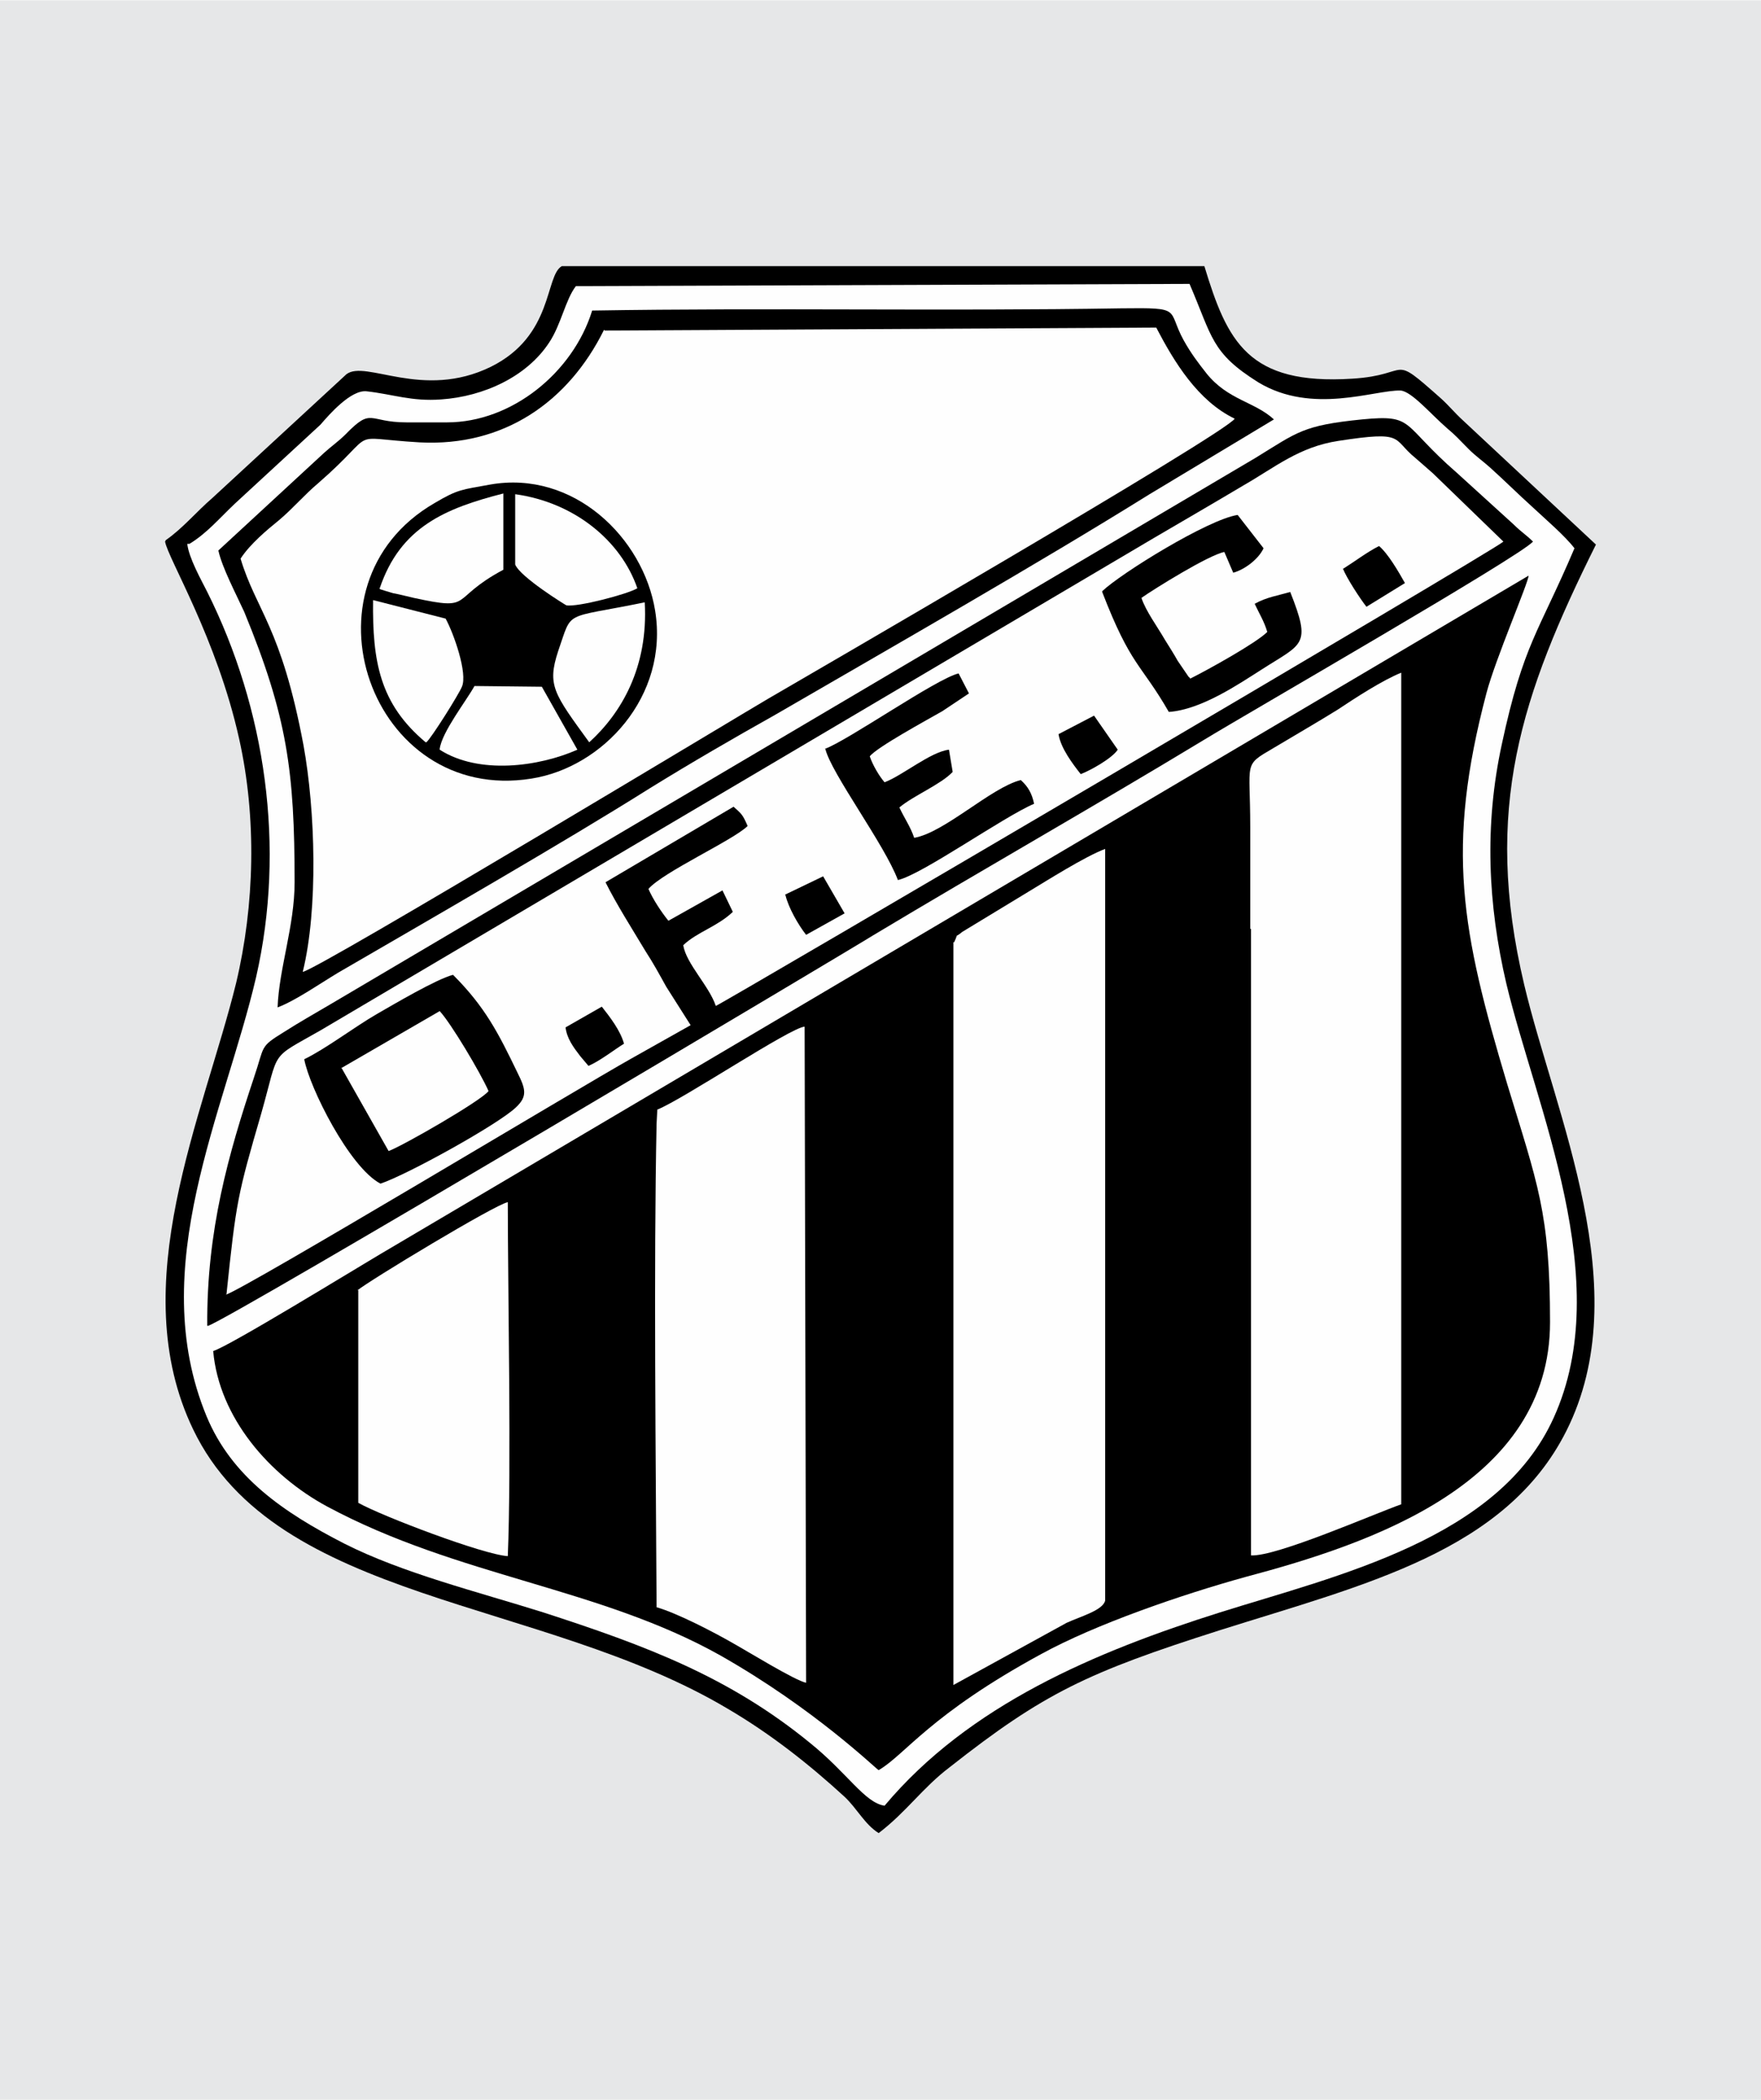 <?xml version="1.0" encoding="UTF-8"?>
<!DOCTYPE svg PUBLIC "-//W3C//DTD SVG 1.1//EN" "http://www.w3.org/Graphics/SVG/1.1/DTD/svg11.dtd">
<!-- Creator: CorelDRAW X6 -->
<svg xmlns="http://www.w3.org/2000/svg" xml:space="preserve" width="44.785mm" height="53.383mm" version="1.1" style="shape-rendering:geometricPrecision; text-rendering:geometricPrecision; image-rendering:optimizeQuality; fill-rule:evenodd; clip-rule:evenodd"
viewBox="0 0 2379 2835"
 xmlns:xlink="http://www.w3.org/1999/xlink">
 <defs>
  <style type="text/css">
   <![CDATA[
    .fil0 {fill:#E6E7E8}
    .fil1 {fill:black}
    .fil2 {fill:#FEFEFE}
   ]]>
  </style>
 </defs>
 <g id="Camada_x0020_1">
  <g id="_656582528">
   <polygon class="fil0" points="2379,2835 2379,0 0,0 0,2835 "/>
   <g>
    <path class="fil1" d="M223 731c4,23 70,131 100,266 24,107 21,225 -4,330 -44,179 -152,408 -58,603 113,235 470,227 722,377 58,34 110,75 158,119 17,16 27,37 46,49 38,-29 59,-61 96,-89 127,-100 186,-128 365,-185 196,-62 386,-106 468,-269 96,-191 -15,-426 -57,-603 -56,-237 -4,-391 97,-594l-180 -168c-11,-10 -18,-19 -29,-29 -71,-63 -38,-32 -120,-27 -141,9 -169,-50 -200,-152l-868 0c-23,13 -11,94 -96,136 -92,45 -169,-10 -195,10l-181 167c-22,19 -40,41 -63,57z"/>
    <path class="fil2" d="M253 734c2,19 19,49 27,65 79,158 106,345 66,520 -42,181 -150,392 -67,593 34,82 104,130 186,172 79,40 180,65 269,93 139,45 251,87 360,176 51,41 74,81 101,85 114,-136 285,-208 453,-261 159,-50 377,-99 451,-263 84,-185 -24,-419 -64,-586 -25,-107 -30,-214 -6,-324 29,-135 50,-151 98,-264 -13,-17 -40,-40 -56,-55 -20,-18 -38,-36 -58,-54 -10,-9 -19,-15 -29,-25 -14,-14 -17,-18 -29,-28 -22,-19 -48,-50 -63,-51 -35,-1 -119,33 -192,-11 -64,-40 -62,-61 -93,-133l-829 3c-14,18 -20,52 -36,76 -30,46 -88,73 -146,77 -40,3 -65,-7 -101,-11 -21,-2 -50,31 -62,45l-116 107c-22,21 -38,40 -61,54z"/>
    <path class="fil1" d="M288 1824c8,90 76,168 154,210 177,95 367,109 531,201 127,72 209,152 214,155 36,-21 69,-75 220,-157 73,-40 189,-80 276,-104 169,-45 411,-126 411,-344 0,-148 -17,-187 -58,-322 -62,-207 -83,-318 -28,-527 12,-46 57,-150 57,-159l-1551 916c-34,20 -205,125 -226,131z"/>
    <path class="fil1" d="M603 570l-54 0c-52,0 -46,-21 -82,16 -9,9 -19,16 -29,25l-143 132c5,23 24,59 35,83 58,141 68,215 68,365 0,59 -21,116 -23,169 24,-9 57,-32 82,-47 124,-72 305,-176 421,-249 55,-34 112,-67 169,-99 157,-91 355,-204 506,-298l168 -101c-26,-24 -62,-26 -91,-62 -11,-14 -21,-27 -31,-45 -23,-42 0,-44 -84,-43 -240,4 -472,-1 -715,3 -26,84 -109,151 -196,151z"/>
    <path class="fil2" d="M816 445c-48,97 -135,158 -249,152 -103,-6 -52,-19 -137,55 -19,16 -34,34 -53,50 -16,13 -39,32 -52,52 21,70 55,92 85,252 16,88 20,221 -1,306 19,-2 613,-360 629,-369 36,-21 618,-358 630,-378 -50,-24 -82,-77 -106,-123l-745 4z"/>
    <path class="fil1" d="M281 1790c26,-7 883,-517 898,-527 150,-90 300,-175 447,-264 59,-36 426,-247 445,-268 -9,-9 -16,-13 -26,-23l-77 -70c-76,-66 -56,-79 -128,-72 -80,8 -87,17 -144,52l-1250 738c-22,13 -40,23 -62,37 -34,21 -26,18 -41,62 -34,102 -64,206 -63,335z"/>
    <path class="fil2" d="M305 1748c26,-8 480,-281 548,-319l80 -45 -33 -52c-10,-18 -17,-31 -28,-48 -18,-30 -39,-63 -54,-93l173 -102c11,10 12,10 19,26 -19,19 -114,62 -134,85 6,14 18,32 27,43l73 -41 14 29c-21,20 -48,27 -67,45 4,25 35,55 44,82 7,-2 1050,-614 1064,-627l-95 -92c-10,-9 -15,-13 -24,-21 -32,-26 -13,-37 -104,-23 -53,8 -86,36 -128,60 -42,25 -80,47 -121,71l-1126 665c-70,40 -55,24 -80,112 -32,110 -34,119 -47,244z"/>
    <path class="fil2" d="M1690 1254l0 846c34,2 166,-56 203,-69l0 -1123c-25,10 -62,34 -86,50 -29,18 -57,34 -87,52 -41,24 -31,17 -31,106 0,46 0,92 0,138z"/>
    <path class="fil2" d="M1288 1272l0 1003 153 -84c20,-9 49,-17 52,-30l0 -1015c-27,10 -79,43 -104,58l-89 54c-12,10 -4,-1 -11,14z"/>
    <path class="fil2" d="M888 1498l-1 19c-4,193 -1,455 0,653 28,8 78,34 104,49 18,10 83,50 98,53l-2 -886c-19,1 -164,98 -199,112z"/>
    <path class="fil1" d="M662 654c-38,7 -43,6 -75,25 -190,110 -86,407 131,372 96,-15 186,-111 167,-227 -16,-98 -110,-190 -223,-170z"/>
    <path class="fil2" d="M484 1742l0 287c32,18 169,70 202,72 5,-119 0,-362 0,-478 -17,3 -189,107 -203,119z"/>
    <path class="fil1" d="M411 1430c7,38 61,146 103,168 36,-12 159,-80 183,-103 16,-15 13,-25 2,-47 -26,-54 -44,-89 -87,-132 -23,6 -82,41 -103,53 -31,18 -69,47 -98,61z"/>
    <path class="fil1" d="M1489 799c39,101 52,96 90,162 44,-3 95,-38 125,-57 56,-36 68,-32 39,-105 -17,5 -32,7 -48,16 6,13 13,24 17,38 -15,15 -80,51 -104,63 -1,-1 -2,-3 -2,-2l-15 -22c-5,-9 -12,-20 -17,-28 -11,-19 -26,-39 -32,-57 17,-12 91,-58 112,-62l12 28c15,-4 34,-18 41,-33l-35 -45c-40,6 -158,79 -183,103z"/>
    <path class="fil1" d="M1115 1011c8,33 80,129 98,177 32,-7 142,-85 184,-103 -3,-14 -8,-23 -18,-32 -40,10 -103,71 -144,78 -5,-15 -13,-26 -20,-41 19,-16 56,-31 72,-48l-5 -30c-25,3 -63,35 -87,44 -7,-8 -16,-23 -20,-35 9,-12 77,-49 98,-61l36 -24 -14 -27c-30,7 -150,91 -181,102z"/>
    <path class="fil2" d="M461 1441l64 113c21,-8 125,-68 135,-81 -11,-25 -51,-92 -66,-108l-133 77z"/>
    <path class="fil2" d="M696 762c7,17 67,54 69,55 14,3 83,-15 96,-23 -22,-64 -85,-116 -165,-127l0 95z"/>
    <path class="fil2" d="M512 794c5,3 -5,-1 10,4 1,0 9,3 11,3 10,2 17,4 26,6 83,18 46,2 121,-38l0 -103c-78,20 -139,45 -167,128z"/>
    <path class="fil2" d="M576 1002c7,-6 44,-65 48,-75 8,-18 -11,-72 -22,-92l-98 -25c-1,83 9,140 71,192z"/>
    <path class="fil2" d="M796 1002c43,-39 80,-101 75,-189 -112,23 -97,9 -117,66 -15,46 -6,57 42,123z"/>
    <path class="fil2" d="M594 1012c53,34 134,23 186,0l-48 -85 -91 -1c-11,20 -44,62 -47,85z"/>
    <path class="fil1" d="M1814 767c5,13 24,42 32,52l52 -32c-9,-16 -23,-40 -35,-50 -16,8 -33,21 -49,31z"/>
    <path class="fil1" d="M764 1387c2,15 10,26 20,39l11 13c16,-7 35,-22 48,-30 -5,-18 -19,-36 -30,-50l-49 28z"/>
    <path class="fil1" d="M1430 991c3,19 19,40 30,54 13,-5 42,-21 50,-33l-32 -46 -48 25z"/>
    <path class="fil1" d="M1061 1208c4,17 17,40 28,54l52 -29 -29 -50 -52 25z"/>
   </g>
  </g>
 </g>
</svg>
